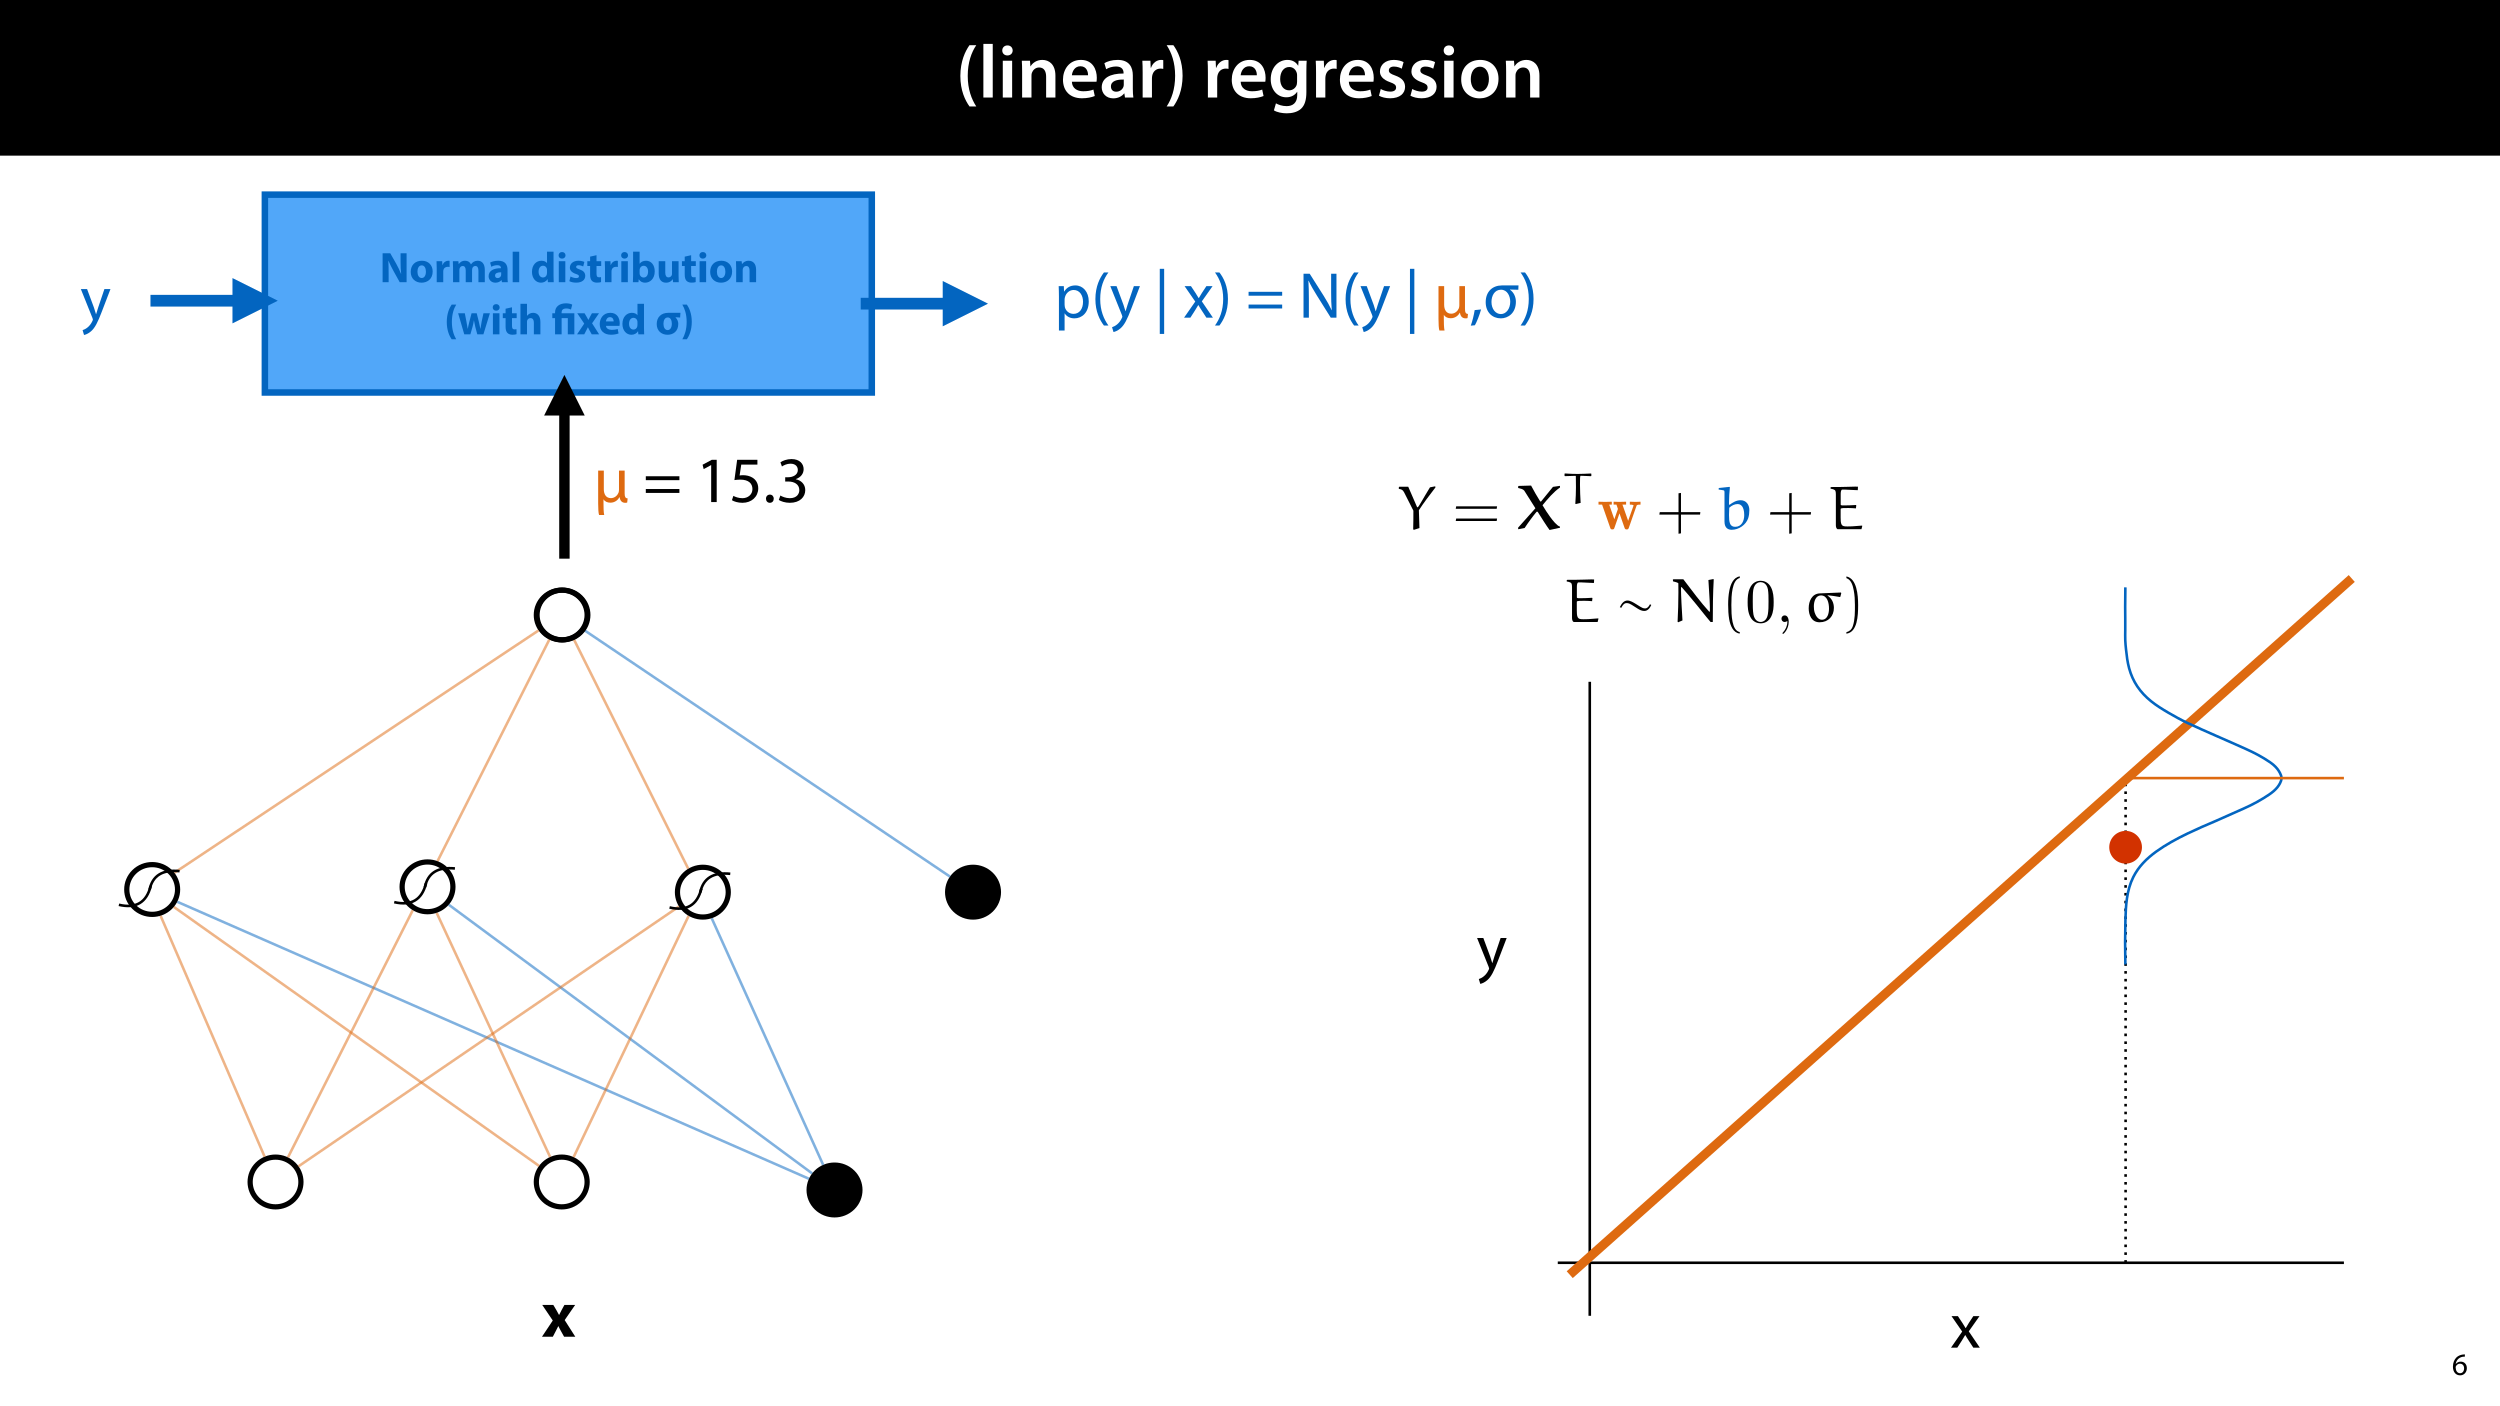 <?xml version="1.0" encoding="UTF-8"?>
<svg xmlns="http://www.w3.org/2000/svg" xmlns:xlink="http://www.w3.org/1999/xlink" width="1920pt" height="1080pt" viewBox="0 0 1920 1080">
<defs>
<g>
<g id="glyph-0-0">
<path d="M 10.609 -40.188 C 7.312 -35.5 3.656 -27.891 3.594 -16.594 C 3.594 -5.344 7.312 2.203 10.609 6.844 L 15.828 6.844 C 12.188 1.281 9.281 -6.328 9.281 -16.594 C 9.281 -27.031 12.125 -34.688 15.828 -40.188 Z M 10.609 -40.188 "/>
</g>
<g id="glyph-0-1">
<path d="M 3.828 0 L 11.016 0 L 11.016 -41.188 L 3.828 -41.188 Z M 3.828 0 "/>
</g>
<g id="glyph-0-2">
<path d="M 11.016 0 L 11.016 -28.25 L 3.828 -28.25 L 3.828 0 Z M 7.422 -40.016 C 5.047 -40.016 3.422 -38.344 3.422 -36.141 C 3.422 -33.984 4.984 -32.312 7.359 -32.312 C 9.859 -32.312 11.422 -33.984 11.422 -36.141 C 11.375 -38.344 9.859 -40.016 7.422 -40.016 Z M 7.422 -40.016 "/>
</g>
<g id="glyph-0-3">
<path d="M 3.828 0 L 11.016 0 L 11.016 -16.594 C 11.016 -17.406 11.078 -18.266 11.312 -18.906 C 12.062 -21.047 14.031 -23.078 16.875 -23.078 C 20.766 -23.078 22.266 -20.016 22.266 -15.953 L 22.266 0 L 29.406 0 L 29.406 -16.766 C 29.406 -25.688 24.297 -28.891 19.375 -28.891 C 14.672 -28.891 11.594 -26.219 10.375 -24.016 L 10.203 -24.016 L 9.859 -28.25 L 3.594 -28.25 C 3.766 -25.812 3.828 -23.078 3.828 -19.844 Z M 3.828 0 "/>
</g>
<g id="glyph-0-4">
<path d="M 27.781 -12.125 C 27.891 -12.766 28.016 -13.797 28.016 -15.141 C 28.016 -21.344 25 -28.891 15.828 -28.891 C 6.781 -28.891 2.031 -21.516 2.031 -13.688 C 2.031 -5.047 7.422 0.578 16.594 0.578 C 20.641 0.578 24.016 -0.172 26.453 -1.156 L 25.406 -6.094 C 23.266 -5.281 20.875 -4.812 17.578 -4.812 C 13.047 -4.812 9.047 -7.016 8.875 -12.125 Z M 8.875 -17.109 C 9.156 -20.016 11.016 -24.016 15.422 -24.016 C 20.188 -24.016 21.344 -19.719 21.281 -17.109 Z M 8.875 -17.109 "/>
</g>
<g id="glyph-0-5">
<path d="M 26.156 0 C 25.875 -1.734 25.75 -4.234 25.75 -6.781 L 25.75 -17 C 25.75 -23.141 23.141 -28.891 14.094 -28.891 C 9.625 -28.891 5.969 -27.672 3.891 -26.391 L 5.281 -21.75 C 7.188 -22.969 10.094 -23.844 12.875 -23.844 C 17.859 -23.844 18.625 -20.766 18.625 -18.906 L 18.625 -18.438 C 8.172 -18.5 1.859 -14.906 1.859 -7.766 C 1.859 -3.484 5.047 0.641 10.734 0.641 C 14.391 0.641 17.344 -0.922 19.078 -3.125 L 19.25 -3.125 L 19.719 0 Z M 18.797 -9.922 C 18.797 -9.453 18.734 -8.875 18.562 -8.359 C 17.922 -6.328 15.828 -4.469 12.984 -4.469 C 10.734 -4.469 8.938 -5.734 8.938 -8.531 C 8.938 -12.812 13.75 -13.922 18.797 -13.797 Z M 18.797 -9.922 "/>
</g>
<g id="glyph-0-6">
<path d="M 3.828 0 L 10.969 0 L 10.969 -14.609 C 10.969 -15.422 11.078 -16.188 11.188 -16.812 C 11.828 -20.016 14.156 -22.219 17.578 -22.219 C 18.438 -22.219 19.078 -22.094 19.656 -21.984 L 19.656 -28.703 C 19.078 -28.828 18.672 -28.891 17.984 -28.891 C 14.969 -28.891 11.656 -26.859 10.266 -22.859 L 10.031 -22.859 L 9.797 -28.25 L 3.594 -28.25 C 3.766 -25.688 3.828 -22.969 3.828 -19.141 Z M 3.828 0 "/>
</g>
<g id="glyph-0-7">
<path d="M 6.781 6.844 C 10.156 2.141 13.797 -5.344 13.859 -16.641 C 13.859 -28.016 10.156 -35.547 6.781 -40.188 L 1.625 -40.188 C 5.281 -34.625 8.125 -27.031 8.125 -16.703 C 8.125 -6.375 5.281 1.328 1.625 6.844 Z M 6.781 6.844 "/>
</g>
<g id="glyph-0-8">
</g>
<g id="glyph-0-9">
<path d="M 23.438 -28.25 L 23.141 -24.469 L 23.031 -24.469 C 21.688 -26.797 19.141 -28.891 14.844 -28.891 C 8.062 -28.891 2.031 -23.266 2.031 -13.984 C 2.031 -5.969 7.016 -0.172 14.031 -0.172 C 17.75 -0.172 20.641 -1.859 22.266 -4.344 L 22.391 -4.344 L 22.391 -1.906 C 22.391 4.172 18.906 6.609 14.266 6.609 C 10.844 6.609 7.828 5.516 6.031 4.469 L 4.469 9.859 C 6.906 11.375 10.734 12.125 14.328 12.125 C 18.219 12.125 22.266 11.312 25.234 8.703 C 28.188 6.031 29.406 1.797 29.406 -4.125 L 29.406 -20.125 C 29.406 -24.016 29.516 -26.328 29.641 -28.25 Z M 22.266 -12.359 C 22.266 -11.547 22.156 -10.562 21.984 -9.797 C 21.172 -7.25 18.844 -5.516 16.188 -5.516 C 11.719 -5.516 9.281 -9.391 9.281 -14.203 C 9.281 -19.953 12.234 -23.438 16.234 -23.438 C 19.25 -23.438 21.281 -21.453 22.047 -18.844 C 22.219 -18.266 22.266 -17.578 22.266 -16.938 Z M 22.266 -12.359 "/>
</g>
<g id="glyph-0-10">
<path d="M 2.094 -1.391 C 4.172 -0.234 7.25 0.578 10.672 0.578 C 18.156 0.578 22.156 -3.125 22.156 -8.234 C 22.094 -12.406 19.719 -15.016 14.609 -16.875 C 11.016 -18.156 9.688 -19.031 9.688 -20.828 C 9.688 -22.562 11.078 -23.781 13.625 -23.781 C 16.125 -23.781 18.391 -22.859 19.609 -22.156 L 21 -27.203 C 19.375 -28.078 16.641 -28.891 13.516 -28.891 C 6.953 -28.891 2.844 -25 2.844 -20.016 C 2.781 -16.703 5.109 -13.688 10.609 -11.781 C 14.094 -10.562 15.25 -9.562 15.25 -7.656 C 15.25 -5.797 13.859 -4.531 10.734 -4.531 C 8.172 -4.531 5.109 -5.562 3.484 -6.547 Z M 2.094 -1.391 "/>
</g>
<g id="glyph-0-11">
<path d="M 16.641 -28.891 C 8.125 -28.891 2.031 -23.203 2.031 -13.922 C 2.031 -4.875 8.172 0.641 16.188 0.641 C 23.375 0.641 30.688 -4 30.688 -14.391 C 30.688 -22.969 25.062 -28.891 16.641 -28.891 Z M 16.469 -23.656 C 21.344 -23.656 23.312 -18.625 23.312 -14.203 C 23.312 -8.531 20.469 -4.531 16.406 -4.531 C 12.062 -4.531 9.391 -8.641 9.391 -14.094 C 9.391 -18.797 11.422 -23.656 16.469 -23.656 Z M 16.469 -23.656 "/>
</g>
<g id="glyph-1-0">
<path d="M 9.984 -15.844 C 9.594 -15.844 9.078 -15.812 8.453 -15.719 C 6.484 -15.484 4.75 -14.688 3.453 -13.422 C 1.922 -11.875 0.812 -9.453 0.812 -6.391 C 0.812 -2.328 3 0.266 6.344 0.266 C 9.578 0.266 11.516 -2.375 11.516 -5.234 C 11.516 -8.281 9.578 -10.266 6.812 -10.266 C 5.094 -10.266 3.797 -9.453 3.047 -8.469 L 2.969 -8.469 C 3.344 -11.047 5.094 -13.469 8.406 -14.016 C 9 -14.109 9.547 -14.141 9.984 -14.109 Z M 6.344 -1.375 C 4.125 -1.375 2.953 -3.266 2.906 -5.828 C 2.906 -6.219 3 -6.531 3.141 -6.766 C 3.719 -7.891 4.891 -8.688 6.172 -8.688 C 8.109 -8.688 9.391 -7.344 9.391 -5.109 C 9.391 -2.875 8.156 -1.375 6.344 -1.375 Z M 6.344 -1.375 "/>
</g>
<g id="glyph-2-0">
<path d="M 6.797 0 L 6.797 -6.703 C 6.797 -10.328 6.734 -13.469 6.594 -16.406 L 6.703 -16.438 C 7.781 -13.828 9.234 -10.953 10.562 -8.578 L 15.312 0 L 20.594 0 L 20.594 -22.234 L 15.969 -22.234 L 15.969 -15.734 C 15.969 -12.406 16.078 -9.406 16.406 -6.469 L 16.297 -6.469 C 15.312 -8.969 13.984 -11.75 12.672 -14.094 L 8.047 -22.234 L 2.172 -22.234 L 2.172 0 Z M 6.797 0 "/>
</g>
<g id="glyph-2-1">
<path d="M 9.703 -16.5 C 4.516 -16.5 1.094 -13.172 1.094 -7.953 C 1.094 -2.734 4.719 0.359 9.438 0.359 C 13.766 0.359 17.953 -2.344 17.953 -8.25 C 17.953 -13.094 14.656 -16.5 9.703 -16.5 Z M 9.562 -12.938 C 11.844 -12.938 12.766 -10.5 12.766 -8.078 C 12.766 -5.188 11.516 -3.234 9.562 -3.234 C 7.422 -3.234 6.266 -5.312 6.266 -8.078 C 6.266 -10.469 7.156 -12.938 9.562 -12.938 Z M 9.562 -12.938 "/>
</g>
<g id="glyph-2-2">
<path d="M 2.016 0 L 7.031 0 L 7.031 -8.188 C 7.031 -8.578 7.062 -8.969 7.125 -9.312 C 7.453 -10.859 8.719 -11.844 10.562 -11.844 C 11.125 -11.844 11.547 -11.781 11.906 -11.719 L 11.906 -16.438 C 11.547 -16.5 11.312 -16.5 10.859 -16.5 C 9.312 -16.5 7.328 -15.516 6.5 -13.172 L 6.375 -13.172 L 6.203 -16.141 L 1.875 -16.141 C 1.953 -14.75 2.016 -13.203 2.016 -10.828 Z M 2.016 0 "/>
</g>
<g id="glyph-2-3">
<path d="M 2.016 0 L 6.891 0 L 6.891 -9.406 C 6.891 -9.797 6.938 -10.266 7.094 -10.656 C 7.391 -11.484 8.156 -12.469 9.438 -12.469 C 11.016 -12.469 11.75 -11.094 11.75 -9.047 L 11.75 0 L 16.625 0 L 16.625 -9.438 C 16.625 -9.828 16.703 -10.359 16.828 -10.719 C 17.156 -11.688 17.984 -12.469 19.141 -12.469 C 20.75 -12.469 21.516 -11.125 21.516 -8.781 L 21.516 0 L 26.406 0 L 26.406 -9.5 C 26.406 -14.328 24.062 -16.5 20.953 -16.5 C 19.766 -16.5 18.781 -16.234 17.891 -15.703 C 17.125 -15.25 16.406 -14.594 15.812 -13.766 L 15.734 -13.766 C 15.047 -15.438 13.391 -16.5 11.312 -16.5 C 8.547 -16.5 7.125 -14.984 6.438 -13.953 L 6.344 -13.953 L 6.109 -16.141 L 1.875 -16.141 C 1.953 -14.719 2.016 -13 2.016 -10.984 Z M 2.016 0 "/>
</g>
<g id="glyph-2-4">
<path d="M 15.703 0 C 15.547 -0.891 15.484 -2.375 15.484 -3.922 L 15.484 -9.531 C 15.484 -13.328 13.766 -16.5 8.375 -16.5 C 5.438 -16.5 3.234 -15.703 2.109 -15.078 L 3.031 -11.844 C 4.094 -12.5 5.844 -13.062 7.484 -13.062 C 9.969 -13.062 10.422 -11.844 10.422 -10.984 L 10.422 -10.766 C 4.719 -10.797 0.953 -8.781 0.953 -4.594 C 0.953 -2.016 2.906 0.359 6.172 0.359 C 8.078 0.359 9.734 -0.328 10.797 -1.609 L 10.891 -1.609 L 11.188 0 Z M 10.594 -5.875 C 10.594 -5.578 10.562 -5.281 10.5 -5.016 C 10.156 -4 9.141 -3.172 7.891 -3.172 C 6.766 -3.172 5.906 -3.797 5.906 -5.078 C 5.906 -7.031 7.953 -7.656 10.594 -7.625 Z M 10.594 -5.875 "/>
</g>
<g id="glyph-2-5">
<path d="M 2.016 0 L 7.031 0 L 7.031 -23.438 L 2.016 -23.438 Z M 2.016 0 "/>
</g>
<g id="glyph-2-6">
</g>
<g id="glyph-2-7">
<path d="M 12.641 -23.438 L 12.641 -14.688 L 12.578 -14.688 C 11.844 -15.812 10.297 -16.5 8.312 -16.5 C 4.453 -16.5 1.062 -13.359 1.094 -7.922 C 1.094 -2.906 4.156 0.359 7.984 0.359 C 10.062 0.359 12.016 -0.562 13.031 -2.375 L 13.094 -2.375 L 13.328 0 L 17.781 0 C 17.719 -1.094 17.656 -3 17.656 -4.812 L 17.656 -23.438 Z M 12.641 -7.188 C 12.641 -6.766 12.609 -6.406 12.5 -6.031 C 12.203 -4.625 11.062 -3.625 9.609 -3.625 C 7.531 -3.625 6.172 -5.344 6.172 -8.078 C 6.172 -10.625 7.359 -12.672 9.641 -12.672 C 11.188 -12.672 12.281 -11.547 12.578 -10.203 C 12.609 -9.938 12.641 -9.562 12.641 -9.312 Z M 12.641 -7.188 "/>
</g>
<g id="glyph-2-8">
<path d="M 7.031 0 L 7.031 -16.141 L 2.016 -16.141 L 2.016 0 Z M 4.516 -23.172 C 2.906 -23.172 1.844 -22.078 1.875 -20.625 C 1.844 -19.234 2.906 -18.109 4.484 -18.109 C 6.141 -18.109 7.188 -19.234 7.188 -20.625 C 7.156 -22.078 6.141 -23.172 4.516 -23.172 Z M 4.516 -23.172 "/>
</g>
<g id="glyph-2-9">
<path d="M 1.094 -0.797 C 2.312 -0.125 4.188 0.328 6.297 0.328 C 10.922 0.328 13.297 -1.875 13.297 -4.891 C 13.266 -7.266 11.984 -8.812 8.906 -9.859 C 6.938 -10.562 6.297 -10.953 6.297 -11.719 C 6.297 -12.547 7 -13.031 8.219 -13.031 C 9.609 -13.031 10.984 -12.5 11.719 -12.109 L 12.609 -15.578 C 11.609 -16.078 9.938 -16.5 8.047 -16.5 C 4.062 -16.5 1.484 -14.219 1.484 -11.219 C 1.453 -9.312 2.734 -7.484 6.078 -6.375 C 7.953 -5.734 8.453 -5.344 8.453 -4.516 C 8.453 -3.703 7.828 -3.172 6.297 -3.172 C 4.812 -3.172 2.906 -3.828 1.984 -4.391 Z M 1.094 -0.797 "/>
</g>
<g id="glyph-2-10">
<path d="M 2.703 -19.641 L 2.703 -16.141 L 0.562 -16.141 L 0.562 -12.438 L 2.703 -12.438 L 2.703 -5.844 C 2.703 -3.562 3.172 -2.016 4.094 -1.062 C 4.891 -0.234 6.234 0.328 7.859 0.328 C 9.266 0.328 10.469 0.172 11.125 -0.094 L 11.094 -3.891 C 10.719 -3.828 10.234 -3.766 9.609 -3.766 C 8.078 -3.766 7.625 -4.656 7.625 -6.594 L 7.625 -12.438 L 11.219 -12.438 L 11.219 -16.141 L 7.625 -16.141 L 7.625 -20.75 Z M 2.703 -19.641 "/>
</g>
<g id="glyph-2-11">
<path d="M 6.141 0 L 6.344 -2.25 L 6.406 -2.25 C 7.562 -0.328 9.375 0.359 11.25 0.359 C 14.953 0.359 18.641 -2.547 18.641 -8.344 C 18.672 -13.297 15.844 -16.5 11.984 -16.5 C 9.734 -16.5 8.047 -15.609 7.094 -14.219 L 7.031 -14.219 L 7.031 -23.438 L 2.016 -23.438 L 2.016 -4.812 C 2.016 -3 1.953 -1.062 1.875 0 Z M 7.031 -9.234 C 7.031 -9.562 7.062 -9.859 7.125 -10.156 C 7.453 -11.609 8.719 -12.641 10.062 -12.641 C 12.406 -12.641 13.531 -10.656 13.531 -8.156 C 13.531 -5.25 12.203 -3.594 10.062 -3.594 C 8.609 -3.594 7.453 -4.625 7.125 -5.969 C 7.062 -6.234 7.031 -6.531 7.031 -6.859 Z M 7.031 -9.234 "/>
</g>
<g id="glyph-2-12">
<path d="M 17.219 -16.141 L 12.172 -16.141 L 12.172 -6.531 C 12.172 -6.141 12.141 -5.734 12.016 -5.438 C 11.688 -4.656 10.891 -3.703 9.5 -3.703 C 7.75 -3.703 7 -5.109 7 -7.453 L 7 -16.141 L 1.953 -16.141 L 1.953 -6.672 C 1.953 -1.688 4.359 0.359 7.625 0.359 C 10.531 0.359 12.047 -1.281 12.672 -2.281 L 12.766 -2.281 L 13 0 L 17.359 0 C 17.297 -1.359 17.219 -3.062 17.219 -5.188 Z M 17.219 -16.141 "/>
</g>
<g id="glyph-2-13">
<path d="M 2.016 0 L 7.031 0 L 7.031 -9.312 C 7.031 -9.766 7.094 -10.266 7.234 -10.562 C 7.562 -11.484 8.375 -12.438 9.766 -12.438 C 11.578 -12.438 12.312 -11.016 12.312 -8.938 L 12.312 0 L 17.328 0 L 17.328 -9.562 C 17.328 -14.328 14.844 -16.5 11.547 -16.5 C 8.875 -16.5 7.234 -14.953 6.562 -13.922 L 6.469 -13.922 L 6.234 -16.141 L 1.875 -16.141 C 1.953 -14.719 2.016 -13 2.016 -10.984 Z M 2.016 0 "/>
</g>
<g id="glyph-2-14">
<path d="M 5.734 -22.797 C 3.953 -20.234 2.016 -15.875 1.984 -9.469 C 1.984 -3.109 3.953 1.281 5.734 3.828 L 9.234 3.828 C 7.391 0.766 5.906 -3.625 5.906 -9.438 C 5.906 -15.344 7.359 -19.766 9.234 -22.797 Z M 5.734 -22.797 "/>
</g>
<g id="glyph-2-15">
<path d="M 0.359 -16.141 L 5.047 0 L 9.766 0 L 11.391 -5.672 C 11.812 -7.188 12.141 -8.672 12.438 -10.688 L 12.5 -10.688 C 12.844 -8.719 13.141 -7.266 13.531 -5.672 L 15.047 0 L 19.766 0 L 24.719 -16.141 L 19.797 -16.141 L 18.406 -9.734 C 18.047 -7.891 17.719 -6.078 17.484 -4.219 L 17.422 -4.219 C 17.094 -6.078 16.672 -7.891 16.234 -9.703 L 14.625 -16.141 L 10.656 -16.141 L 8.938 -9.5 C 8.547 -7.922 8.078 -6.078 7.75 -4.219 L 7.688 -4.219 C 7.422 -6.078 7.094 -7.859 6.766 -9.531 L 5.484 -16.141 Z M 0.359 -16.141 "/>
</g>
<g id="glyph-2-16">
<path d="M 2.016 0 L 7.031 0 L 7.031 -9.562 C 7.031 -9.938 7.062 -10.359 7.188 -10.688 C 7.562 -11.578 8.375 -12.438 9.703 -12.438 C 11.578 -12.438 12.312 -10.984 12.312 -8.875 L 12.312 0 L 17.328 0 L 17.328 -9.438 C 17.328 -14.281 14.891 -16.5 11.688 -16.5 C 10.766 -16.5 9.797 -16.266 9.078 -15.875 C 8.281 -15.438 7.625 -14.922 7.094 -14.219 L 7.031 -14.219 L 7.031 -23.438 L 2.016 -23.438 Z M 2.016 0 "/>
</g>
<g id="glyph-2-17">
<path d="M 0.234 -16.141 L 5.578 -8.219 L 0.094 0 L 5.609 0 L 7.125 -2.906 C 7.531 -3.703 7.953 -4.484 8.344 -5.344 L 8.453 -5.344 C 8.844 -4.516 9.234 -3.703 9.703 -2.906 L 11.312 0 L 17 0 L 11.609 -8.453 L 16.922 -16.141 L 11.484 -16.141 L 10.062 -13.531 C 9.641 -12.734 9.234 -11.906 8.812 -11.062 L 8.75 -11.062 C 8.312 -11.812 7.891 -12.641 7.422 -13.469 L 5.844 -16.141 Z M 0.234 -16.141 "/>
</g>
<g id="glyph-2-18">
<path d="M 16.266 -6.469 C 16.328 -6.828 16.438 -7.594 16.438 -8.453 C 16.438 -12.438 14.453 -16.5 9.234 -16.5 C 3.625 -16.5 1.094 -11.984 1.094 -7.891 C 1.094 -2.844 4.219 0.328 9.703 0.328 C 11.875 0.328 13.891 0 15.547 -0.656 L 14.891 -4.062 C 13.531 -3.625 12.141 -3.406 10.422 -3.406 C 8.078 -3.406 6.031 -4.391 5.875 -6.469 Z M 5.844 -9.906 C 5.969 -11.25 6.828 -13.172 8.938 -13.172 C 11.25 -13.172 11.781 -11.125 11.781 -9.906 Z M 5.844 -9.906 "/>
</g>
<g id="glyph-2-19">
<path d="M 4.656 3.828 C 6.406 1.25 8.375 -3.062 8.422 -9.5 C 8.422 -15.938 6.406 -20.266 4.656 -22.797 L 1.156 -22.797 C 3 -19.734 4.484 -15.344 4.484 -9.5 C 4.484 -3.656 2.969 0.797 1.156 3.828 Z M 4.656 3.828 "/>
</g>
<g id="glyph-3-0">
<path d="M 7.625 0 L 7.625 -12.438 L 12.375 -12.438 L 12.375 0 L 17.391 0 L 17.391 -16.141 L 7.594 -16.141 L 7.594 -16.703 C 7.594 -18.484 8.516 -19.828 11.156 -19.828 C 12.734 -19.828 14.031 -19.438 14.812 -19.016 L 15.781 -22.797 C 14.781 -23.391 12.734 -23.797 11.016 -23.797 C 6.031 -23.797 2.578 -21.281 2.578 -16.828 L 2.578 -16.141 L 0.469 -16.141 L 0.469 -12.438 L 2.578 -12.438 L 2.578 0 Z M 7.625 0 "/>
</g>
<g id="glyph-3-1">
<path d="M 19.312 -16.5 L 10.031 -16.5 C 4.484 -16.5 1.094 -13.094 1.094 -7.891 C 1.094 -2.672 4.719 0.359 9.438 0.359 C 13.688 0.359 17.656 -2.219 17.656 -7.984 C 17.656 -9.641 16.969 -11.656 15.547 -12.938 L 15.578 -13.094 C 17.188 -12.938 18.281 -12.875 19.078 -12.875 Z M 9.5 -3.234 C 7.422 -3.234 6.266 -5.312 6.266 -8.078 C 6.266 -10.469 7.156 -12.938 9.609 -12.938 C 11.812 -12.938 12.703 -10.5 12.703 -8.125 C 12.703 -5.219 11.453 -3.234 9.5 -3.234 Z M 9.5 -3.234 "/>
</g>
<g id="glyph-4-0">
<path d="M 0.453 -24.203 L 9.406 -1.906 C 9.594 -1.344 9.703 -1 9.703 -0.75 C 9.703 -0.5 9.547 -0.156 9.344 0.297 C 8.344 2.547 6.844 4.25 5.656 5.203 C 4.344 6.297 2.906 7 1.797 7.344 L 2.906 11.047 C 4 10.844 6.156 10.094 8.297 8.203 C 11.297 5.594 13.453 1.344 16.594 -6.953 L 23.203 -24.203 L 18.547 -24.203 L 13.75 -10 C 13.156 -8.25 12.656 -6.406 12.203 -4.953 L 12.094 -4.953 C 11.703 -6.406 11.094 -8.297 10.547 -9.906 L 5.25 -24.203 Z M 0.453 -24.203 "/>
</g>
<g id="glyph-4-1">
<path d="M 3.656 9.906 L 8 9.906 L 8 -3.25 L 8.094 -3.25 C 9.547 -0.844 12.344 0.547 15.547 0.547 C 21.25 0.547 26.547 -3.75 26.547 -12.453 C 26.547 -19.797 22.156 -24.75 16.297 -24.75 C 12.344 -24.75 9.5 -23 7.703 -20.047 L 7.594 -20.047 L 7.406 -24.203 L 3.453 -24.203 C 3.547 -21.906 3.656 -19.406 3.656 -16.297 Z M 8 -14 C 8 -14.594 8.156 -15.25 8.297 -15.797 C 9.156 -19.094 11.953 -21.25 14.953 -21.25 C 19.594 -21.25 22.156 -17.094 22.156 -12.25 C 22.156 -6.703 19.453 -2.906 14.797 -2.906 C 11.656 -2.906 9 -5 8.203 -8.047 C 8.094 -8.594 8 -9.203 8 -9.844 Z M 8 -14 "/>
</g>
<g id="glyph-4-2">
<path d="M 9.75 -34.703 C 6.594 -30.5 3.25 -24.094 3.203 -14.25 C 3.203 -4.5 6.594 1.906 9.75 6.047 L 13.203 6.047 C 9.656 1.047 6.906 -5.344 6.906 -14.25 C 6.906 -23.297 9.547 -29.797 13.203 -34.703 Z M 9.75 -34.703 "/>
</g>
<g id="glyph-4-3">
</g>
<g id="glyph-4-4">
<path d="M 4.297 -37.5 L 4.297 12.5 L 7.656 12.5 L 7.656 -37.5 Z M 4.297 -37.5 "/>
</g>
<g id="glyph-4-5">
<path d="M 0.797 -24.203 L 9 -12.344 L 0.406 0 L 5.25 0 L 8.75 -5.453 C 9.656 -6.906 10.5 -8.203 11.297 -9.656 L 11.406 -9.656 C 12.25 -8.203 13.047 -6.844 14 -5.453 L 17.547 0 L 22.547 0 L 14.047 -12.5 L 22.297 -24.203 L 17.547 -24.203 L 14.156 -19.047 C 13.344 -17.75 12.547 -16.5 11.75 -15.047 L 11.594 -15.047 C 10.797 -16.406 10.047 -17.656 9.156 -19 L 5.703 -24.203 Z M 0.797 -24.203 "/>
</g>
<g id="glyph-4-6">
<path d="M 4.406 6.047 C 7.594 1.797 10.953 -4.547 10.953 -14.344 C 10.953 -24.203 7.594 -30.594 4.406 -34.703 L 1 -34.703 C 4.594 -29.75 7.297 -23.344 7.297 -14.406 C 7.297 -5.406 4.547 1.094 1 6.047 Z M 4.406 6.047 "/>
</g>
<g id="glyph-4-7">
<path d="M 27.797 -16.844 L 27.797 -19.844 L 2 -19.844 L 2 -16.844 Z M 27.797 -7.047 L 27.797 -10.047 L 2 -10.047 L 2 -7.047 Z M 27.797 -7.047 "/>
</g>
<g id="glyph-4-8">
<path d="M 7.906 0 L 7.906 -14.406 C 7.906 -20 7.797 -24.047 7.547 -28.297 L 7.703 -28.344 C 9.406 -24.703 11.656 -20.844 14 -17.094 L 24.703 0 L 29.094 0 L 29.094 -33.703 L 25 -33.703 L 25 -19.594 C 25 -14.344 25.094 -10.25 25.5 -5.75 L 25.406 -5.703 C 23.797 -9.156 21.844 -12.703 19.344 -16.656 L 8.547 -33.703 L 3.797 -33.703 L 3.797 0 Z M 7.906 0 "/>
</g>
<g id="glyph-4-9">
<path d="M 3.953 5.844 C 5.344 3.5 7.547 -2.047 8.703 -6.297 L 3.797 -5.797 C 3.25 -2.156 1.906 3.203 0.797 6.156 Z M 3.953 5.844 "/>
</g>
<g id="glyph-4-10">
<path d="M 11.797 0 L 16.047 0 L 16.047 -32.5 L 12.297 -32.5 L 5.203 -28.703 L 6.047 -25.344 L 11.703 -28.406 L 11.797 -28.406 Z M 11.797 0 "/>
</g>
<g id="glyph-4-11">
<path d="M 21.656 -32.5 L 6.094 -32.5 L 4 -16.906 C 5.203 -17.047 6.656 -17.25 8.5 -17.25 C 15 -17.25 17.797 -14.25 17.844 -10.047 C 17.844 -5.703 14.297 -3 10.156 -3 C 7.203 -3 4.547 -4 3.203 -4.797 L 2.094 -1.453 C 3.656 -0.453 6.656 0.547 10.203 0.547 C 17.25 0.547 22.297 -4.203 22.297 -10.547 C 22.297 -14.656 20.203 -17.453 17.656 -18.906 C 15.656 -20.094 13.156 -20.656 10.656 -20.656 C 9.453 -20.656 8.75 -20.547 8 -20.453 L 9.25 -28.797 L 21.656 -28.797 Z M 21.656 -32.5 "/>
</g>
<g id="glyph-4-12">
<path d="M 5.547 0.547 C 7.406 0.547 8.547 -0.797 8.547 -2.594 C 8.547 -4.453 7.344 -5.75 5.594 -5.75 C 3.844 -5.75 2.594 -4.453 2.594 -2.594 C 2.594 -0.797 3.797 0.547 5.547 0.547 Z M 5.547 0.547 "/>
</g>
<g id="glyph-4-13">
<path d="M 2.094 -1.656 C 3.703 -0.594 6.906 0.547 10.547 0.547 C 18.344 0.547 22.406 -4 22.406 -9.203 C 22.406 -13.75 19.156 -16.75 15.156 -17.547 L 15.156 -17.656 C 19.156 -19.094 21.156 -21.953 21.156 -25.297 C 21.156 -29.25 18.25 -33.047 11.844 -33.047 C 8.344 -33.047 5.047 -31.797 3.344 -30.547 L 4.5 -27.344 C 5.906 -28.344 8.406 -29.5 11 -29.5 C 15.047 -29.5 16.703 -27.203 16.703 -24.594 C 16.703 -20.75 12.656 -19.094 9.453 -19.094 L 7 -19.094 L 7 -15.797 L 9.453 -15.797 C 13.703 -15.797 17.797 -13.844 17.844 -9.297 C 17.906 -6.594 16.156 -3 10.5 -3 C 7.453 -3 4.547 -4.25 3.297 -5.047 Z M 2.094 -1.656 "/>
</g>
<g id="glyph-5-0">
<path d="M 20.156 -3.75 C 20.547 -0.656 22.297 0.547 24.453 0.547 C 25.156 0.547 25.453 0.5 25.953 0.344 L 26.297 -2.844 C 24.547 -2.953 24 -4 24 -6.656 L 24 -24.203 L 19.656 -24.203 L 19.656 -9.344 C 19.656 -8.547 19.5 -7.75 19.25 -7.094 C 18.453 -5.156 16.344 -3.047 13.453 -3.047 C 9.594 -3.047 8 -6.156 8 -9.906 L 8 -24.203 L 3.656 -24.203 L 3.656 1 C 3.656 4.844 3.844 8.406 4.344 9.906 L 8.297 9.906 C 7.797 7.906 7.75 3.453 7.75 0.797 L 7.75 -2.203 C 8.797 -0.344 10.844 0.453 13.047 0.453 C 16.656 0.453 19 -1.844 20 -3.75 Z M 20.156 -3.75 "/>
</g>
<g id="glyph-5-1">
<path d="M 27.094 -24.75 L 14.344 -24.75 C 7.047 -24.703 1.906 -19.953 1.906 -11.844 C 1.906 -4.203 6.953 0.547 13.5 0.547 C 19 0.547 25.094 -3.344 25.094 -12.25 C 25.094 -15.906 23.453 -19.453 20.594 -21.406 L 20.594 -21.594 C 24.156 -21.453 25.75 -21.406 26.953 -21.406 Z M 13.594 -2.75 C 9.406 -2.75 6.344 -6.75 6.344 -12.047 C 6.344 -16.656 8.594 -21.453 13.656 -21.453 C 18.656 -21.453 20.75 -16.344 20.75 -12.25 C 20.75 -6.75 17.594 -2.75 13.594 -2.75 Z M 13.594 -2.75 "/>
</g>
<g id="glyph-6-0">
<path d="M 0.344 -24.453 L 8.453 -12.453 L 0.156 0 L 8.5 0 L 10.797 -4.406 C 11.406 -5.594 12.047 -6.797 12.656 -8.094 L 12.797 -8.094 C 13.406 -6.844 14 -5.594 14.703 -4.406 L 17.156 0 L 25.75 0 L 17.594 -12.797 L 25.656 -24.453 L 17.406 -24.453 L 15.25 -20.5 C 14.594 -19.297 14 -18.047 13.344 -16.75 L 13.25 -16.75 C 12.594 -17.906 11.953 -19.156 11.25 -20.406 L 8.844 -24.453 Z M 0.344 -24.453 "/>
</g>
<g id="glyph-7-0">
<path d="M 12.266 -14.203 C 12.266 -9.453 12.266 -4.656 12.109 0.094 L 12.641 0.516 L 16.922 -0.859 L 16.484 -14.547 C 20.438 -20.625 23.953 -25.188 29.219 -32.078 L 29.031 -32.922 L 25 -32.125 C 23.281 -29.406 19.297 -22.516 18.906 -21.859 C 17.484 -19.297 15.828 -16.766 15.578 -16.766 C 15.297 -16.766 15.062 -17.062 15.016 -17.156 L 8.312 -32.594 L 1.422 -32.594 L 1.094 -32.266 L 1.094 -30.938 C 3 -30.641 4.094 -30.359 5.172 -28.219 Z M 12.266 -14.203 "/>
</g>
<g id="glyph-7-1">
<path d="M 1.281 -31.406 L 1.281 -30.406 C 5.375 -29.797 5.75 -30.125 5.75 -28.469 L 5.75 -5.844 C 5.75 -0.562 8.891 0.469 11.312 0.469 C 16.719 0.469 22.281 -3.328 23.953 -8.406 C 24.609 -10.453 24.844 -12.547 24.844 -14.641 C 24.844 -18.625 22.562 -22.234 18.156 -22.234 C 14.922 -22.234 12.156 -20.625 9.641 -18.719 L 9.219 -18.953 C 9.219 -19.484 9.219 -20 9.219 -20.531 C 9.219 -24.422 9.5 -28.266 9.891 -32.172 L 9.594 -32.5 L 1.562 -31.641 Z M 9.406 -16.484 C 11.266 -18.109 13.406 -19.297 15.922 -19.297 C 17.719 -19.297 18.859 -18.203 19.484 -17.25 C 20.141 -16.25 20.906 -14.25 20.906 -10.781 C 20.906 -6.422 18.953 -1.812 13.922 -1.812 C 9.734 -1.812 9.219 -5.516 9.219 -10.875 C 9.219 -12.734 9.312 -14.875 9.406 -16.484 Z M 9.406 -16.484 "/>
</g>
<g id="glyph-7-2">
<path d="M 21.672 -15.969 L 21.953 -18.25 L 21.672 -18.578 C 19.156 -18.391 15.625 -18.25 13.109 -18.25 C 11.359 -18.25 9.984 -18.109 9.984 -18.906 L 9.984 -26.797 C 9.984 -28.469 10.172 -30.219 11.125 -30.406 L 13.016 -30.406 C 13.359 -30.406 19.672 -30.125 22.953 -29.938 L 23.141 -30.266 L 23.234 -32.641 C 22.625 -32.688 21.906 -32.688 21.047 -32.688 C 17.672 -32.641 12.875 -32.406 9.547 -32.406 L 2.516 -32.359 L 2.188 -32.031 L 2.234 -31.078 C 4.469 -30.75 5.562 -30.172 5.844 -29.562 C 6.266 -28.609 6.266 -27.172 6.266 -26.516 L 6.266 -3.141 C 6.266 -1.859 6.562 -0.516 7.5 0 L 25.938 0 L 26.562 -2.516 L 26.328 -2.75 C 18.531 -2.094 17.438 -2.094 15.203 -2.094 C 12.312 -2.094 11.312 -2.375 10.641 -3.609 C 9.984 -4.797 9.938 -7.125 9.938 -8.938 L 9.938 -15.531 C 9.938 -16.391 13.297 -16.25 16.062 -16.25 C 17.906 -16.25 19.812 -16.109 21.672 -15.969 Z M 21.672 -15.969 "/>
</g>
<g id="glyph-7-3">
<path d="M 33.453 -32.969 L 29.656 -32.219 C 30.641 -17.766 30.797 -13.062 30.797 -8.219 C 30.797 -8.125 30.75 -7.844 30.5 -7.844 C 30.312 -7.844 30.125 -8.078 29.984 -8.219 C 24.422 -14.203 16.719 -24.422 10.406 -32.781 L 2.703 -32.781 L 2.328 -32.453 L 2.516 -31.172 C 7.031 -30.078 6.562 -29.891 6.562 -28.891 C 6.562 -26.844 6.609 -24.797 6.609 -22.766 C 6.609 -15.25 6.359 -7.703 5.984 -0.188 L 6.422 0.234 L 9.734 -1.188 C 9.219 -9.453 8.594 -19.859 8.594 -25.984 C 8.594 -26.234 8.594 -26.797 8.938 -26.797 C 9.125 -26.797 9.312 -26.562 9.453 -26.375 C 11.781 -23.703 15.734 -19.203 20.578 -13.203 L 28.125 -3.797 C 29.562 -2 30.219 -1.234 31.312 0 L 33.016 0 C 33.016 -10.781 33.125 -21.812 33.734 -32.594 Z M 33.453 -32.969 "/>
</g>
<g id="glyph-8-0">
<path d="M 34.016 -15.625 L 34.312 -17.531 L 2.906 -17.531 L 2.562 -15.625 Z M 34.016 -6.266 L 34.312 -8.172 L 2.906 -8.172 L 2.562 -6.266 Z M 34.016 -6.266 "/>
</g>
<g id="glyph-8-1">
<path d="M 18.812 -13.109 L 18.812 -27.844 L 16.922 -27.562 L 16.922 -13.109 L 2.516 -13.109 L 2.188 -11.219 L 16.922 -11.219 L 16.922 3.516 L 18.812 3.188 L 18.812 -11.219 L 33.453 -11.219 L 33.688 -13.109 Z M 18.812 -13.109 "/>
</g>
<g id="glyph-8-2">
<path d="M 14.297 7.75 C 8.172 6.562 7.844 -4.984 7.844 -13.016 C 7.844 -20.188 8.266 -32.266 14.297 -33.781 L 14.297 -35.062 C 9.359 -34.219 7.219 -28.797 6.312 -24.234 C 5.609 -20.672 5.375 -16.969 5.375 -13.297 C 5.375 -9.453 5.562 -5.609 6.219 -1.812 C 7.031 2.703 9.312 8.453 14.297 8.891 Z M 14.297 7.75 "/>
</g>
<g id="glyph-8-3">
<path d="M 4.094 -33.688 C 7.938 -32.312 9.031 -27.844 9.734 -24.281 C 10.453 -20.625 10.641 -16.828 10.641 -13.109 C 10.641 -7.703 10.734 -1.906 9.031 3.188 C 8.078 6.031 6.266 7.266 4.094 7.844 L 4.094 8.984 C 12.594 7.891 13.109 -4.797 13.109 -12.922 C 13.109 -20.859 12.109 -33.312 4.094 -34.969 Z M 4.094 -33.688 "/>
</g>
<g id="glyph-9-0">
<path d="M 19 -21.281 L 18.344 -21.281 C 15.922 -25.234 13.453 -29.312 11.312 -33.5 L 1.766 -33.219 L 1.375 -32.781 L 1.375 -31.641 C 3.141 -31.219 5.172 -30.797 6.078 -29.609 L 14.641 -16.062 L 1.375 -1.188 L 1.375 0.047 L 6.359 -0.906 C 8.844 -4.75 13.203 -10.641 15.578 -13.406 L 16.344 -13.406 C 19.297 -8.641 23.281 -2.375 25.516 0.625 L 33.5 -1.094 L 33.5 -1.953 C 31.172 -2.609 27.938 -6.703 25.938 -9.453 C 23.812 -12.359 21.906 -15.344 20.094 -18.391 C 23.906 -23.047 28.656 -28.703 33.5 -31.984 L 33.5 -33.266 L 28.125 -32.5 Z M 19 -21.281 "/>
</g>
<g id="glyph-10-0">
<path d="M 22.578 -22.906 L 22.312 -23.141 C 19.016 -23.016 15.297 -22.812 12.5 -22.812 C 5.859 -22.812 5.812 -23.078 2.266 -23.172 L 2 -22.938 L 2 -21.344 L 2.328 -21.109 C 6.484 -21.25 9.438 -21.344 10.344 -21.344 C 10.547 -21.344 10.672 -21.281 10.672 -21.141 C 10.734 -20.156 10.766 -15.359 10.766 -12.641 C 10.766 -8.406 10.578 -4.188 10.281 0.031 L 10.609 0.328 L 14.359 -0.562 C 14.094 -4.594 13.859 -10.547 13.859 -14.562 C 13.859 -18.625 13.859 -21.406 14.359 -21.406 C 15.156 -21.406 15.953 -21.344 22.281 -21.078 L 22.578 -21.312 Z M 22.578 -22.906 "/>
</g>
<g id="glyph-11-0">
<path d="M 30.125 -17.766 C 30.406 -18.531 30.5 -18.859 33.266 -18.859 L 33.266 -21.094 C 32.125 -21 30.75 -20.953 29.609 -20.953 C 28.219 -20.953 26.188 -21.047 25.047 -21.094 L 25.047 -18.859 C 25.891 -18.859 26.891 -18.859 27.938 -18.391 L 27.75 -17.672 L 23.766 -6.422 L 19.391 -18.859 L 22.188 -18.859 L 22.188 -21.094 C 20.766 -21.047 18.203 -20.953 16.875 -20.953 C 15.438 -20.953 14.016 -21 12.594 -21.094 L 12.594 -18.859 L 14.781 -18.859 C 15.578 -16.578 15.922 -15.625 15.922 -15.531 C 15.922 -15.484 15.781 -15.062 15.734 -14.969 L 13.156 -7.609 L 9.219 -18.859 L 11.219 -18.859 L 11.219 -21.094 C 9.891 -21.047 7.125 -20.953 6.031 -20.953 C 4.703 -20.953 2.375 -21.047 1 -21.094 L 1 -18.859 L 3.75 -18.859 L 9.984 -1.094 C 10.266 -0.281 10.453 0.188 11.594 0.188 C 12.781 0.188 12.969 -0.281 13.203 -1 L 17.109 -12.156 L 21 -1.047 C 21.375 0.094 21.906 0.188 22.672 0.188 C 23.422 0.188 23.906 0.047 24.281 -1.047 Z M 30.125 -17.766 "/>
</g>
<g id="glyph-12-0">
<path d="M 13.359 -13.828 C 11.406 -15.016 9.031 -16.484 6.938 -16.484 C 4.141 -16.484 2.422 -14.156 1.047 -11.406 L 2.094 -10.828 C 3.469 -13.359 4.469 -14.5 6.359 -14.5 C 7.75 -14.5 9.031 -13.875 10.172 -13.156 L 14.875 -10.172 C 16.344 -9.219 18.062 -8.453 19.859 -8.453 C 22.469 -8.453 24.234 -10.781 25.188 -13.062 L 24.188 -13.594 C 23.234 -11.828 22.281 -10.406 20.391 -10.406 C 19.094 -10.406 17.906 -10.969 16.875 -11.641 Z M 13.359 -13.828 "/>
</g>
<g id="glyph-13-0">
<path d="M 21.859 -15.203 C 21.859 -19 21.625 -22.812 19.953 -26.328 C 17.766 -30.891 13.875 -31.641 11.875 -31.641 C 9.031 -31.641 5.562 -30.406 3.609 -25.984 C 2.094 -22.719 1.859 -19 1.859 -15.203 C 1.859 -11.641 2.047 -7.359 3.984 -3.75 C 6.031 0.094 9.5 1.047 11.828 1.047 C 14.391 1.047 18.016 0.047 20.094 -4.469 C 21.625 -7.75 21.859 -11.453 21.859 -15.203 Z M 11.828 0 C 9.984 0 7.172 -1.188 6.312 -5.75 C 5.797 -8.594 5.797 -12.969 5.797 -15.781 C 5.797 -18.812 5.797 -21.953 6.172 -24.516 C 7.078 -30.172 10.641 -30.594 11.828 -30.594 C 13.406 -30.594 16.531 -29.75 17.438 -25.047 C 17.906 -22.375 17.906 -18.766 17.906 -15.781 C 17.906 -12.219 17.906 -8.984 17.391 -5.938 C 16.672 -1.422 13.969 0 11.828 0 Z M 11.828 0 "/>
</g>
<g id="glyph-13-1">
<path d="M 9.641 -0.047 C 9.641 -3.094 8.5 -5.031 6.609 -5.031 C 4.938 -5.031 4.094 -3.75 4.094 -2.516 C 4.094 -1.281 4.891 0 6.609 0 C 7.359 0 7.938 -0.281 8.406 -0.672 L 8.5 -0.766 C 8.547 -0.766 8.594 -0.719 8.594 -0.047 C 8.594 3 7.266 5.891 5.172 8.125 C 4.891 8.406 4.844 8.453 4.844 8.641 C 4.844 8.984 5.078 9.172 5.328 9.172 C 5.891 9.172 9.641 5.422 9.641 -0.047 Z M 9.641 -0.047 "/>
</g>
<g id="glyph-14-0">
<path d="M 12.406 -21.953 C 6.422 -21.719 3.891 -16.109 3.891 -10.5 C 3.891 -5.328 6.078 0.234 12.219 0.234 C 19.094 0.234 23.234 -4.562 23.234 -10.828 C 23.234 -14.781 21.578 -18.109 18.391 -20.234 L 18.438 -20.531 C 21.578 -20.141 24.844 -19.766 27.891 -19.156 L 28.219 -19.438 L 28.891 -22.141 L 28.656 -22.625 Z M 13.297 -20.391 C 18.25 -20.391 19.484 -14.594 19.484 -10.266 C 19.484 -6.984 18.531 -1.703 13.969 -1.703 C 11.125 -1.703 9.219 -4.844 8.5 -7.125 C 7.984 -8.75 7.844 -10.359 7.844 -12.016 C 7.844 -15.531 9.125 -20.391 13.297 -20.391 Z M 13.297 -20.391 "/>
</g>
</g>
<clipPath id="clip-0">
<path clip-rule="nonzero" d="M 134.707 690.645 L 622.672 690.645 L 622.672 907.215 L 134.707 907.215 Z M 134.707 690.645 "/>
</clipPath>
<clipPath id="clip-1">
<path clip-rule="nonzero" d="M 343.055 693.02 L 625.324 693.02 L 625.324 903.008 L 343.055 903.008 Z M 343.055 693.02 "/>
</clipPath>
<clipPath id="clip-2">
<path clip-rule="nonzero" d="M 189.105 885.668 L 234.117 885.668 L 234.117 929.875 L 189.105 929.875 Z M 189.105 885.668 "/>
</clipPath>
<clipPath id="clip-3">
<path clip-rule="nonzero" d="M 408.906 885.668 L 453.918 885.668 L 453.918 929.875 L 408.906 929.875 Z M 408.906 885.668 "/>
</clipPath>
<clipPath id="clip-4">
<path clip-rule="nonzero" d="M 618.406 891.809 L 663.418 891.809 L 663.418 936.016 L 618.406 936.016 Z M 618.406 891.809 "/>
</clipPath>
<clipPath id="clip-5">
<path clip-rule="nonzero" d="M 724.785 663.082 L 769.793 663.082 L 769.793 707.285 L 724.785 707.285 Z M 724.785 663.082 "/>
</clipPath>
<clipPath id="clip-6">
<path clip-rule="nonzero" d="M 408.906 450.215 L 453.918 450.215 L 453.918 494.422 L 408.906 494.422 Z M 408.906 450.215 "/>
</clipPath>
<clipPath id="clip-7">
<path clip-rule="nonzero" d="M 227.699 694.34 L 523.02 694.34 L 523.02 897.543 L 227.699 897.543 Z M 227.699 694.34 "/>
</clipPath>
<clipPath id="clip-8">
<path clip-rule="nonzero" d="M 438.625 701.926 L 530.777 701.926 L 530.777 890.082 L 438.625 890.082 Z M 438.625 701.926 "/>
</clipPath>
<clipPath id="clip-9">
<path clip-rule="nonzero" d="M 544.672 703.789 L 634.102 703.789 L 634.102 896.02 L 544.672 896.02 Z M 544.672 703.789 "/>
</clipPath>
<clipPath id="clip-10">
<path clip-rule="nonzero" d="M 121.391 701.867 L 205.137 701.867 L 205.137 889.727 L 121.391 889.727 Z M 121.391 701.867 "/>
</clipPath>
<clipPath id="clip-11">
<path clip-rule="nonzero" d="M 333.438 699.609 L 424.391 699.609 L 424.391 889.98 L 333.438 889.98 Z M 333.438 699.609 "/>
</clipPath>
<clipPath id="clip-12">
<path clip-rule="nonzero" d="M 219.27 697.578 L 318.91 697.578 L 318.91 890.305 L 219.27 890.305 Z M 219.27 697.578 "/>
</clipPath>
<clipPath id="clip-13">
<path clip-rule="nonzero" d="M 447.574 482.43 L 731.113 482.43 L 731.113 675.062 L 447.574 675.062 Z M 447.574 482.43 "/>
</clipPath>
<clipPath id="clip-14">
<path clip-rule="nonzero" d="M 438.965 489.82 L 530.457 489.82 L 530.457 668.621 L 438.965 668.621 Z M 438.965 489.82 "/>
</clipPath>
<clipPath id="clip-15">
<path clip-rule="nonzero" d="M 334.125 489.777 L 423.766 489.777 L 423.766 662.84 L 334.125 662.84 Z M 334.125 489.777 "/>
</clipPath>
<clipPath id="clip-16">
<path clip-rule="nonzero" d="M 132.281 482.328 L 415.168 482.328 L 415.168 672.18 L 132.281 672.18 Z M 132.281 482.328 "/>
</clipPath>
<clipPath id="clip-17">
<path clip-rule="nonzero" d="M 131.91 694.703 L 415.551 694.703 L 415.551 897.223 L 131.91 897.223 Z M 131.91 694.703 "/>
</clipPath>
<clipPath id="clip-18">
<path clip-rule="nonzero" d="M 94.371 661.035 L 139.383 661.035 L 139.383 705.238 L 94.371 705.238 Z M 94.371 661.035 "/>
</clipPath>
<clipPath id="clip-19">
<path clip-rule="nonzero" d="M 90.082 679.172 L 117.711 679.172 L 117.711 697.777 L 90.082 697.777 Z M 90.082 679.172 "/>
</clipPath>
<clipPath id="clip-20">
<path clip-rule="nonzero" d="M 112.879 666.812 L 139.023 666.812 L 139.023 684.562 L 112.879 684.562 Z M 112.879 666.812 "/>
</clipPath>
<clipPath id="clip-21">
<path clip-rule="nonzero" d="M 305.832 658.988 L 350.844 658.988 L 350.844 703.191 L 305.832 703.191 Z M 305.832 658.988 "/>
</clipPath>
<clipPath id="clip-22">
<path clip-rule="nonzero" d="M 301.543 677.125 L 329.172 677.125 L 329.172 695.73 L 301.543 695.73 Z M 301.543 677.125 "/>
</clipPath>
<clipPath id="clip-23">
<path clip-rule="nonzero" d="M 324.34 664.766 L 350.484 664.766 L 350.484 682.516 L 324.34 682.516 Z M 324.34 664.766 "/>
</clipPath>
<clipPath id="clip-24">
<path clip-rule="nonzero" d="M 517.293 663.082 L 562.305 663.082 L 562.305 707.285 L 517.293 707.285 Z M 517.293 663.082 "/>
</clipPath>
<clipPath id="clip-25">
<path clip-rule="nonzero" d="M 513.004 681.219 L 540.633 681.219 L 540.633 699.824 L 513.004 699.824 Z M 513.004 681.219 "/>
</clipPath>
<clipPath id="clip-26">
<path clip-rule="nonzero" d="M 535.801 668.859 L 561.949 668.859 L 561.949 686.609 L 535.801 686.609 Z M 535.801 668.859 "/>
</clipPath>
<clipPath id="clip-27">
<path clip-rule="nonzero" d="M 409.457 450.215 L 454.469 450.215 L 454.469 494.422 L 409.457 494.422 Z M 409.457 450.215 "/>
</clipPath>
<clipPath id="clip-28">
<path clip-rule="nonzero" d="M 1219 522.625 L 1222 522.625 L 1222 1011.559 L 1219 1011.559 Z M 1219 522.625 "/>
</clipPath>
<clipPath id="clip-29">
<path clip-rule="nonzero" d="M 1195.371 968 L 1801.125 968 L 1801.125 971 L 1195.371 971 Z M 1195.371 968 "/>
</clipPath>
<clipPath id="clip-30">
<path clip-rule="nonzero" d="M 1201 440 L 1810 440 L 1810 983 L 1201 983 Z M 1201 440 "/>
</clipPath>
<clipPath id="clip-31">
<path clip-rule="nonzero" d="M 1201.805 976.254 L 1804.008 440.508 L 1809.988 447.23 L 1207.789 982.98 Z M 1201.805 976.254 "/>
</clipPath>
<clipPath id="clip-32">
<path clip-rule="nonzero" d="M 1630.086 450.066 L 1754.164 450.066 L 1754.164 741.727 L 1630.086 741.727 Z M 1630.086 450.066 "/>
</clipPath>
<clipPath id="clip-33">
<path clip-rule="nonzero" d="M 1632.246 596 L 1801.125 596 L 1801.125 599 L 1632.246 599 Z M 1632.246 596 "/>
</clipPath>
</defs>
<rect x="-192" y="-108" width="2304" height="1296" fill="rgb(100%, 100%, 100%)" fill-opacity="1"/>
<path fill-rule="nonzero" fill="rgb(0%, 0%, 0%)" fill-opacity="1" d="M 0 119.531 L 1920 119.531 L 1920 0 L 0 0 Z M 0 119.531 "/>
<g fill="rgb(100%, 100%, 100%)" fill-opacity="1">
<use xlink:href="#glyph-0-0" x="733.945" y="74.9"/>
<use xlink:href="#glyph-0-1" x="751.403" y="74.9"/>
<use xlink:href="#glyph-0-2" x="766.309" y="74.9"/>
<use xlink:href="#glyph-0-3" x="781.157" y="74.9"/>
<use xlink:href="#glyph-0-4" x="814.333" y="74.9"/>
<use xlink:href="#glyph-0-5" x="844.261" y="74.9"/>
<use xlink:href="#glyph-0-6" x="873.725" y="74.9"/>
<use xlink:href="#glyph-0-7" x="894.373" y="74.9"/>
<use xlink:href="#glyph-0-8" x="911.831" y="74.9"/>
<use xlink:href="#glyph-0-6" x="923.837" y="74.9"/>
</g>
<g fill="rgb(100%, 100%, 100%)" fill-opacity="1">
<use xlink:href="#glyph-0-4" x="943.963" y="74.9"/>
<use xlink:href="#glyph-0-9" x="973.891" y="74.9"/>
</g>
<g fill="rgb(100%, 100%, 100%)" fill-opacity="1">
<use xlink:href="#glyph-0-6" x="1006.893" y="74.9"/>
</g>
<g fill="rgb(100%, 100%, 100%)" fill-opacity="1">
<use xlink:href="#glyph-0-4" x="1027.019" y="74.9"/>
<use xlink:href="#glyph-0-10" x="1056.947" y="74.9"/>
<use xlink:href="#glyph-0-10" x="1081.133" y="74.9"/>
<use xlink:href="#glyph-0-2" x="1105.319" y="74.9"/>
<use xlink:href="#glyph-0-11" x="1120.167" y="74.9"/>
<use xlink:href="#glyph-0-3" x="1152.879" y="74.9"/>
<use xlink:href="#glyph-0-8" x="1186.055" y="74.9"/>
</g>
<g fill="rgb(0%, 0%, 0%)" fill-opacity="1">
<use xlink:href="#glyph-1-0" x="1883.032" y="1056"/>
</g>
<g clip-path="url(#clip-0)">
<path fill="none" stroke-width="2" stroke-linecap="butt" stroke-linejoin="miter" stroke="rgb(1.176%, 39.607%, 75.294%)" stroke-opacity="0.5" stroke-miterlimit="4" d="M 0.002 0.002 L 485.162 212.74 " transform="matrix(1, 0, 0, 1, 136.108, 692.561)"/>
</g>
<g clip-path="url(#clip-1)">
<path fill="none" stroke-width="2" stroke-linecap="butt" stroke-linejoin="miter" stroke="rgb(1.176%, 39.607%, 75.294%)" stroke-opacity="0.5" stroke-miterlimit="4" d="M -0.001 -0 L 279.081 206.383 " transform="matrix(1, 0, 0, 1, 344.65, 694.824)"/>
</g>
<g clip-path="url(#clip-2)">
<path fill="none" stroke-width="4" stroke-linecap="butt" stroke-linejoin="miter" stroke="rgb(0%, 0%, 0%)" stroke-opacity="1" stroke-miterlimit="4" d="M 33.3 5.594 C 40.917 13.055 40.917 25.152 33.3 32.609 C 25.679 40.07 13.332 40.07 5.714 32.609 C -1.903 25.152 -1.903 13.055 5.714 5.594 C 13.332 -1.863 25.679 -1.863 33.3 5.594 Z M 33.3 5.594 " transform="matrix(1, 0, 0, 1, 192.106, 888.668)"/>
</g>
<g clip-path="url(#clip-3)">
<path fill="none" stroke-width="4" stroke-linecap="butt" stroke-linejoin="miter" stroke="rgb(0%, 0%, 0%)" stroke-opacity="1" stroke-miterlimit="4" d="M 33.3 5.594 C 40.917 13.055 40.917 25.152 33.3 32.609 C 25.679 40.07 13.331 40.07 5.714 32.609 C -1.903 25.152 -1.903 13.055 5.714 5.594 C 13.331 -1.863 25.679 -1.863 33.3 5.594 Z M 33.3 5.594 " transform="matrix(1, 0, 0, 1, 411.907, 888.668)"/>
</g>
<path fill-rule="nonzero" fill="rgb(0%, 0%, 0%)" fill-opacity="1" d="M 654.703 900.402 C 662.324 907.863 662.324 919.961 654.703 927.418 C 647.086 934.879 634.738 934.879 627.121 927.418 C 619.504 919.961 619.504 907.863 627.121 900.402 C 634.738 892.941 647.086 892.941 654.703 900.402 Z M 654.703 900.402 "/>
<g clip-path="url(#clip-4)">
<path fill="none" stroke-width="4" stroke-linecap="butt" stroke-linejoin="miter" stroke="rgb(0%, 0%, 0%)" stroke-opacity="1" stroke-miterlimit="4" d="M 33.297 5.594 C 40.918 13.055 40.918 25.153 33.297 32.61 C 25.679 40.071 13.332 40.071 5.714 32.61 C -1.903 25.153 -1.903 13.055 5.714 5.594 C 13.332 -1.867 25.679 -1.867 33.297 5.594 Z M 33.297 5.594 " transform="matrix(1, 0, 0, 1, 621.407, 894.808)"/>
</g>
<path fill-rule="nonzero" fill="rgb(0%, 0%, 0%)" fill-opacity="1" d="M 761.082 671.676 C 768.699 679.137 768.699 691.23 761.082 698.691 C 753.465 706.152 741.113 706.152 733.496 698.691 C 725.879 691.23 725.879 679.137 733.496 671.676 C 741.113 664.215 753.465 664.215 761.082 671.676 Z M 761.082 671.676 "/>
<g clip-path="url(#clip-5)">
<path fill="none" stroke-width="4" stroke-linecap="butt" stroke-linejoin="miter" stroke="rgb(0%, 0%, 0%)" stroke-opacity="1" stroke-miterlimit="4" d="M 33.299 5.596 C 40.916 13.057 40.916 25.15 33.299 32.611 C 25.681 40.072 13.33 40.072 5.713 32.611 C -1.904 25.15 -1.904 13.057 5.713 5.596 C 13.33 -1.865 25.681 -1.865 33.299 5.596 Z M 33.299 5.596 " transform="matrix(1, 0, 0, 1, 727.783, 666.08)"/>
</g>
<g clip-path="url(#clip-6)">
<path fill="none" stroke-width="4" stroke-linecap="butt" stroke-linejoin="miter" stroke="rgb(0%, 0%, 0%)" stroke-opacity="1" stroke-miterlimit="4" d="M 33.3 5.594 C 40.917 13.055 40.917 25.152 33.3 32.613 C 25.679 40.07 13.331 40.07 5.714 32.613 C -1.903 25.152 -1.903 13.055 5.714 5.594 C 13.331 -1.863 25.679 -1.863 33.3 5.594 Z M 33.3 5.594 " transform="matrix(1, 0, 0, 1, 411.907, 453.215)"/>
</g>
<g clip-path="url(#clip-7)">
<path fill="none" stroke-width="2" stroke-linecap="butt" stroke-linejoin="miter" stroke="rgb(87.059%, 41.568%, 6.274%)" stroke-opacity="0.5" stroke-miterlimit="4" d="M -0.001 199.549 L 292.194 -0.002 " transform="matrix(1, 0, 0, 1, 229.263, 696.166)"/>
</g>
<g clip-path="url(#clip-8)">
<path fill="none" stroke-width="2" stroke-linecap="butt" stroke-linejoin="miter" stroke="rgb(87.059%, 41.568%, 6.274%)" stroke-opacity="0.5" stroke-miterlimit="4" d="M 0.002 185.292 L 88.346 -0.001 " transform="matrix(1, 0, 0, 1, 440.529, 703.357)"/>
</g>
<g clip-path="url(#clip-9)">
<path fill="none" stroke-width="2" stroke-linecap="butt" stroke-linejoin="miter" stroke="rgb(1.176%, 39.607%, 75.294%)" stroke-opacity="0.5" stroke-miterlimit="4" d="M 85.603 189.41 L 0.001 -0 " transform="matrix(1, 0, 0, 1, 546.585, 705.199)"/>
</g>
<g clip-path="url(#clip-10)">
<path fill="none" stroke-width="2" stroke-linecap="butt" stroke-linejoin="miter" stroke="rgb(87.059%, 41.568%, 6.274%)" stroke-opacity="0.5" stroke-miterlimit="4" d="M 0.002 0.001 L 79.912 185.063 " transform="matrix(1, 0, 0, 1, 123.307, 703.265)"/>
</g>
<g clip-path="url(#clip-11)">
<path fill="none" stroke-width="2" stroke-linecap="butt" stroke-linejoin="miter" stroke="rgb(87.059%, 41.568%, 6.274%)" stroke-opacity="0.5" stroke-miterlimit="4" d="M 87.14 187.526 L -0 -0.001 " transform="matrix(1, 0, 0, 1, 335.344, 701.033)"/>
</g>
<g clip-path="url(#clip-12)">
<path fill="none" stroke-width="2" stroke-linecap="butt" stroke-linejoin="miter" stroke="rgb(87.059%, 41.568%, 6.274%)" stroke-opacity="0.5" stroke-miterlimit="4" d="M 0.001 189.826 L 95.856 0.002 " transform="matrix(1, 0, 0, 1, 221.163, 699.029)"/>
</g>
<g clip-path="url(#clip-13)">
<path fill="none" stroke-width="2" stroke-linecap="butt" stroke-linejoin="miter" stroke="rgb(1.176%, 39.607%, 75.294%)" stroke-opacity="0.5" stroke-miterlimit="4" d="M 280.423 188.972 L 0.002 -0.001 " transform="matrix(1, 0, 0, 1, 449.131, 484.259)"/>
</g>
<g clip-path="url(#clip-14)">
<path fill="none" stroke-width="2" stroke-linecap="butt" stroke-linejoin="miter" stroke="rgb(87.059%, 41.568%, 6.274%)" stroke-opacity="0.5" stroke-miterlimit="4" d="M 87.703 175.908 L -0.001 -0.002 " transform="matrix(1, 0, 0, 1, 440.86, 491.267)"/>
</g>
<g clip-path="url(#clip-15)">
<path fill="none" stroke-width="2" stroke-linecap="butt" stroke-linejoin="miter" stroke="rgb(87.059%, 41.568%, 6.274%)" stroke-opacity="0.5" stroke-miterlimit="4" d="M -0.001 170.163 L 85.854 -0.001 " transform="matrix(1, 0, 0, 1, 336.017, 491.228)"/>
</g>
<g clip-path="url(#clip-16)">
<path fill="none" stroke-width="2" stroke-linecap="butt" stroke-linejoin="miter" stroke="rgb(87.059%, 41.568%, 6.274%)" stroke-opacity="0.5" stroke-miterlimit="4" d="M 0.002 186.186 L 279.783 -0.002 " transform="matrix(1, 0, 0, 1, 133.834, 484.162)"/>
</g>
<g clip-path="url(#clip-17)">
<path fill="none" stroke-width="2" stroke-linecap="butt" stroke-linejoin="miter" stroke="rgb(87.059%, 41.568%, 6.274%)" stroke-opacity="0.5" stroke-miterlimit="4" d="M -0.001 -0 L 280.483 198.887 " transform="matrix(1, 0, 0, 1, 133.489, 696.52)"/>
</g>
<g clip-path="url(#clip-18)">
<path fill="none" stroke-width="4" stroke-linecap="butt" stroke-linejoin="miter" stroke="rgb(0%, 0%, 0%)" stroke-opacity="1" stroke-miterlimit="4" d="M 33.297 5.596 C 40.915 13.056 40.915 25.15 33.297 32.611 C 25.68 40.072 13.329 40.072 5.711 32.611 C -1.906 25.15 -1.906 13.056 5.711 5.596 C 13.329 -1.865 25.68 -1.865 33.297 5.596 Z M 33.297 5.596 " transform="matrix(1, 0, 0, 1, 97.371, 664.033)"/>
</g>
<g clip-path="url(#clip-19)">
<path fill="none" stroke-width="2" stroke-linecap="butt" stroke-linejoin="miter" stroke="rgb(0%, 0%, 0%)" stroke-opacity="1" stroke-miterlimit="4" d="M -0 14.474 C 13.113 17.537 21.257 12.713 24.429 0.002 " transform="matrix(1, 0, 0, 1, 91.309, 680.412)"/>
</g>
<g clip-path="url(#clip-20)">
<path fill="none" stroke-width="2" stroke-linecap="butt" stroke-linejoin="miter" stroke="rgb(0%, 0%, 0%)" stroke-opacity="1" stroke-miterlimit="4" d="M 23.065 0.221 C 9.963 -1.123 2.276 3.651 -0.002 14.541 " transform="matrix(1, 0, 0, 1, 114.857, 668.814)"/>
</g>
<g clip-path="url(#clip-21)">
<path fill="none" stroke-width="4" stroke-linecap="butt" stroke-linejoin="miter" stroke="rgb(0%, 0%, 0%)" stroke-opacity="1" stroke-miterlimit="4" d="M 33.297 5.595 C 40.914 13.056 40.914 25.15 33.297 32.611 C 25.68 40.072 13.332 40.072 5.715 32.611 C -1.902 25.15 -1.902 13.056 5.715 5.595 C 13.332 -1.866 25.68 -1.866 33.297 5.595 Z M 33.297 5.595 " transform="matrix(1, 0, 0, 1, 308.832, 661.987)"/>
</g>
<g clip-path="url(#clip-22)">
<path fill="none" stroke-width="2" stroke-linecap="butt" stroke-linejoin="miter" stroke="rgb(0%, 0%, 0%)" stroke-opacity="1" stroke-miterlimit="4" d="M -0.001 14.474 C 13.116 17.537 21.257 12.713 24.429 0.002 " transform="matrix(1, 0, 0, 1, 302.771, 678.365)"/>
</g>
<g clip-path="url(#clip-23)">
<path fill="none" stroke-width="2" stroke-linecap="butt" stroke-linejoin="miter" stroke="rgb(0%, 0%, 0%)" stroke-opacity="1" stroke-miterlimit="4" d="M 23.064 0.221 C 9.963 -1.123 2.275 3.651 0.002 14.541 " transform="matrix(1, 0, 0, 1, 326.319, 666.767)"/>
</g>
<g clip-path="url(#clip-24)">
<path fill="none" stroke-width="4" stroke-linecap="butt" stroke-linejoin="miter" stroke="rgb(0%, 0%, 0%)" stroke-opacity="1" stroke-miterlimit="4" d="M 33.3 5.596 C 40.917 13.057 40.917 25.15 33.3 32.611 C 25.679 40.072 13.331 40.072 5.714 32.611 C -1.903 25.15 -1.903 13.057 5.714 5.596 C 13.331 -1.865 25.679 -1.865 33.3 5.596 Z M 33.3 5.596 " transform="matrix(1, 0, 0, 1, 520.294, 666.08)"/>
</g>
<g clip-path="url(#clip-25)">
<path fill="none" stroke-width="2" stroke-linecap="butt" stroke-linejoin="miter" stroke="rgb(0%, 0%, 0%)" stroke-opacity="1" stroke-miterlimit="4" d="M -0.002 14.474 C 13.116 17.537 21.256 12.713 24.428 0.002 " transform="matrix(1, 0, 0, 1, 514.232, 682.459)"/>
</g>
<g clip-path="url(#clip-26)">
<path fill="none" stroke-width="2" stroke-linecap="butt" stroke-linejoin="miter" stroke="rgb(0%, 0%, 0%)" stroke-opacity="1" stroke-miterlimit="4" d="M 23.063 0.221 C 9.966 -1.123 2.274 3.651 0.001 14.541 " transform="matrix(1, 0, 0, 1, 537.78, 670.861)"/>
</g>
<g clip-path="url(#clip-27)">
<path fill="none" stroke-width="4" stroke-linecap="butt" stroke-linejoin="miter" stroke="rgb(0%, 0%, 0%)" stroke-opacity="1" stroke-miterlimit="4" d="M 33.297 5.594 C 40.914 13.055 40.914 25.152 33.297 32.613 C 25.68 40.07 13.332 40.07 5.711 32.613 C -1.906 25.152 -1.906 13.055 5.711 5.594 C 13.332 -1.863 25.68 -1.863 33.297 5.594 Z M 33.297 5.594 " transform="matrix(1, 0, 0, 1, 412.457, 453.215)"/>
</g>
<path fill-rule="nonzero" fill="rgb(31.764%, 65.491%, 97.647%)" fill-opacity="1" d="M 203.418 301.438 L 669.535 301.438 L 669.535 149.484 L 203.418 149.484 Z M 203.418 301.438 "/>
<path fill="none" stroke-width="5" stroke-linecap="butt" stroke-linejoin="miter" stroke="rgb(1.176%, 39.607%, 75.294%)" stroke-opacity="1" stroke-miterlimit="4" d="M 0.001 -0.001 L 466.119 -0.001 L 466.119 151.952 L 0.001 151.952 Z M 0.001 -0.001 " transform="matrix(1, 0, 0, 1, 203.417, 149.485)"/>
<g fill="rgb(1.176%, 39.607%, 75.294%)" fill-opacity="1">
<use xlink:href="#glyph-2-0" x="291.669" y="216.742"/>
</g>
<g fill="rgb(1.176%, 39.607%, 75.294%)" fill-opacity="1">
<use xlink:href="#glyph-2-1" x="314.34" y="216.742"/>
<use xlink:href="#glyph-2-2" x="333.381" y="216.742"/>
<use xlink:href="#glyph-2-3" x="345.921" y="216.742"/>
<use xlink:href="#glyph-2-4" x="374.301" y="216.742"/>
<use xlink:href="#glyph-2-5" x="391.725" y="216.742"/>
<use xlink:href="#glyph-2-6" x="400.8" y="216.742"/>
<use xlink:href="#glyph-2-7" x="407.466" y="216.742"/>
<use xlink:href="#glyph-2-8" x="427.134" y="216.742"/>
<use xlink:href="#glyph-2-9" x="436.176" y="216.742"/>
<use xlink:href="#glyph-2-10" x="450.498" y="216.742"/>
<use xlink:href="#glyph-2-2" x="462.609" y="216.742"/>
<use xlink:href="#glyph-2-8" x="475.149" y="216.742"/>
<use xlink:href="#glyph-2-11" x="484.191" y="216.742"/>
<use xlink:href="#glyph-2-12" x="503.925" y="216.742"/>
<use xlink:href="#glyph-2-10" x="523.164" y="216.742"/>
<use xlink:href="#glyph-2-8" x="535.275" y="216.742"/>
<use xlink:href="#glyph-2-1" x="544.317" y="216.742"/>
<use xlink:href="#glyph-2-13" x="563.358" y="216.742"/>
<use xlink:href="#glyph-2-6" x="582.696" y="216.742"/>
</g>
<g fill="rgb(1.176%, 39.607%, 75.294%)" fill-opacity="1">
<use xlink:href="#glyph-2-14" x="341.136" y="256.742"/>
<use xlink:href="#glyph-2-15" x="351.498" y="256.742"/>
<use xlink:href="#glyph-2-8" x="376.545" y="256.742"/>
<use xlink:href="#glyph-2-10" x="385.587" y="256.742"/>
<use xlink:href="#glyph-2-16" x="397.698" y="256.742"/>
<use xlink:href="#glyph-2-6" x="417.036" y="256.742"/>
</g>
<g fill="rgb(1.176%, 39.607%, 75.294%)" fill-opacity="1">
<use xlink:href="#glyph-3-0" x="423.702" y="256.742"/>
</g>
<g fill="rgb(1.176%, 39.607%, 75.294%)" fill-opacity="1">
<use xlink:href="#glyph-2-17" x="443.106" y="256.742"/>
</g>
<g fill="rgb(1.176%, 39.607%, 75.294%)" fill-opacity="1">
<use xlink:href="#glyph-2-18" x="459.507" y="256.742"/>
<use xlink:href="#glyph-2-7" x="476.931" y="256.742"/>
<use xlink:href="#glyph-2-6" x="496.599" y="256.742"/>
</g>
<g fill="rgb(1.176%, 39.607%, 75.294%)" fill-opacity="1">
<use xlink:href="#glyph-3-1" x="503.265" y="256.742"/>
</g>
<g fill="rgb(1.176%, 39.607%, 75.294%)" fill-opacity="1">
<use xlink:href="#glyph-2-19" x="522.867" y="256.742"/>
</g>
<g fill="rgb(1.176%, 39.607%, 75.294%)" fill-opacity="1">
<use xlink:href="#glyph-4-0" x="61.634" y="246.217"/>
</g>
<g fill="rgb(1.176%, 39.607%, 75.294%)" fill-opacity="1">
<use xlink:href="#glyph-4-1" x="809.609" y="243.953"/>
<use xlink:href="#glyph-4-2" x="838.059" y="243.953"/>
<use xlink:href="#glyph-4-0" x="852.259" y="243.953"/>
<use xlink:href="#glyph-4-3" x="875.809" y="243.953"/>
<use xlink:href="#glyph-4-4" x="886.409" y="243.953"/>
<use xlink:href="#glyph-4-3" x="898.359" y="243.953"/>
<use xlink:href="#glyph-4-5" x="908.959" y="243.953"/>
<use xlink:href="#glyph-4-6" x="932.109" y="243.953"/>
<use xlink:href="#glyph-4-3" x="946.309" y="243.953"/>
<use xlink:href="#glyph-4-7" x="956.909" y="243.953"/>
<use xlink:href="#glyph-4-3" x="986.709" y="243.953"/>
<use xlink:href="#glyph-4-8" x="997.309" y="243.953"/>
<use xlink:href="#glyph-4-2" x="1030.209" y="243.953"/>
<use xlink:href="#glyph-4-0" x="1044.409" y="243.953"/>
<use xlink:href="#glyph-4-3" x="1067.959" y="243.953"/>
<use xlink:href="#glyph-4-4" x="1078.559" y="243.953"/>
<use xlink:href="#glyph-4-3" x="1090.509" y="243.953"/>
</g>
<g fill="rgb(87.059%, 41.568%, 6.274%)" fill-opacity="1">
<use xlink:href="#glyph-5-0" x="1101.109" y="243.953"/>
</g>
<g fill="rgb(1.176%, 39.607%, 75.294%)" fill-opacity="1">
<use xlink:href="#glyph-4-9" x="1128.759" y="243.953"/>
</g>
<g fill="rgb(1.176%, 39.607%, 75.294%)" fill-opacity="1">
<use xlink:href="#glyph-5-1" x="1139.109" y="243.953"/>
</g>
<g fill="rgb(1.176%, 39.607%, 75.294%)" fill-opacity="1">
<use xlink:href="#glyph-4-6" x="1166.809" y="243.953"/>
</g>
<path fill="none" stroke-width="9" stroke-linecap="butt" stroke-linejoin="miter" stroke="rgb(1.176%, 39.607%, 75.294%)" stroke-opacity="1" stroke-miterlimit="4" d="M -0 -0 L 67.476 -0 " transform="matrix(1, 0, 0, 1, 115.559, 230.953)"/>
<path fill-rule="nonzero" fill="rgb(1.176%, 39.607%, 75.294%)" fill-opacity="1" d="M 178.535 248.352 L 213.336 230.953 L 178.535 213.555 Z M 178.535 248.352 "/>
<path fill="none" stroke-width="9" stroke-linecap="butt" stroke-linejoin="miter" stroke="rgb(1.176%, 39.607%, 75.294%)" stroke-opacity="1" stroke-miterlimit="4" d="M 0.001 0.001 L 67.474 0.001 " transform="matrix(1, 0, 0, 1, 661.03, 233.217)"/>
<path fill-rule="nonzero" fill="rgb(1.176%, 39.607%, 75.294%)" fill-opacity="1" d="M 724.004 250.617 L 758.805 233.219 L 724.004 215.816 Z M 724.004 250.617 "/>
<path fill="none" stroke-width="8" stroke-linecap="butt" stroke-linejoin="miter" stroke="rgb(0%, 0%, 0%)" stroke-opacity="1" stroke-miterlimit="4" d="M 0 0.001 L 113.926 0.001 " transform="matrix(0, -1, 1, 0, 433.475, 429.059)"/>
<path fill-rule="nonzero" fill="rgb(0%, 0%, 0%)" fill-opacity="1" d="M 449.074 319.133 L 433.477 287.934 L 417.875 319.133 Z M 449.074 319.133 "/>
<g fill="rgb(87.059%, 41.568%, 6.274%)" fill-opacity="1">
<use xlink:href="#glyph-5-0" x="455.732" y="385.61"/>
</g>
<g fill="rgb(0%, 0%, 0%)" fill-opacity="1">
<use xlink:href="#glyph-4-3" x="483.382" y="385.61"/>
<use xlink:href="#glyph-4-7" x="493.982" y="385.61"/>
<use xlink:href="#glyph-4-3" x="523.782" y="385.61"/>
<use xlink:href="#glyph-4-10" x="534.382" y="385.61"/>
<use xlink:href="#glyph-4-11" x="560.032" y="385.61"/>
<use xlink:href="#glyph-4-12" x="585.682" y="385.61"/>
<use xlink:href="#glyph-4-13" x="596.032" y="385.61"/>
</g>
<g fill="rgb(0%, 0%, 0%)" fill-opacity="1">
<use xlink:href="#glyph-6-0" x="416.077" y="1026.619"/>
</g>
<g fill="rgb(0%, 0%, 0%)" fill-opacity="1">
<use xlink:href="#glyph-7-0" x="1073.213" y="406.409"/>
</g>
<g fill="rgb(0%, 0%, 0%)" fill-opacity="1">
<use xlink:href="#glyph-8-0" x="1115.441" y="406.409"/>
</g>
<g fill="rgb(0%, 0%, 0%)" fill-opacity="1">
<use xlink:href="#glyph-9-0" x="1164.555" y="406.409"/>
</g>
<g fill="rgb(0%, 0%, 0%)" fill-opacity="1">
<use xlink:href="#glyph-10-0" x="1199.568" y="386.79"/>
</g>
<g fill="rgb(87.059%, 41.568%, 6.274%)" fill-opacity="1">
<use xlink:href="#glyph-11-0" x="1226.654" y="406.409"/>
</g>
<g fill="rgb(0%, 0%, 0%)" fill-opacity="1">
<use xlink:href="#glyph-8-1" x="1272.182" y="406.409"/>
</g>
<g fill="rgb(1.176%, 39.607%, 75.294%)" fill-opacity="1">
<use xlink:href="#glyph-7-1" x="1318.659" y="406.409"/>
</g>
<g fill="rgb(0%, 0%, 0%)" fill-opacity="1">
<use xlink:href="#glyph-8-1" x="1357.201" y="406.409"/>
</g>
<g fill="rgb(0%, 0%, 0%)" fill-opacity="1">
<use xlink:href="#glyph-7-2" x="1403.673" y="406.409"/>
</g>
<g fill="rgb(0%, 0%, 0%)" fill-opacity="1">
<use xlink:href="#glyph-7-2" x="1201.046" y="477.674"/>
</g>
<g fill="rgb(0%, 0%, 0%)" fill-opacity="1">
<use xlink:href="#glyph-12-0" x="1242.988" y="477.674"/>
</g>
<g fill="rgb(0%, 0%, 0%)" fill-opacity="1">
<use xlink:href="#glyph-7-3" x="1282.407" y="477.674"/>
</g>
<g fill="rgb(0%, 0%, 0%)" fill-opacity="1">
<use xlink:href="#glyph-8-2" x="1321.84" y="477.674"/>
</g>
<g fill="rgb(0%, 0%, 0%)" fill-opacity="1">
<use xlink:href="#glyph-13-0" x="1340.324" y="477.674"/>
<use xlink:href="#glyph-13-1" x="1364.079" y="477.674"/>
</g>
<g fill="rgb(0%, 0%, 0%)" fill-opacity="1">
<use xlink:href="#glyph-14-0" x="1385.194" y="477.674"/>
</g>
<g fill="rgb(0%, 0%, 0%)" fill-opacity="1">
<use xlink:href="#glyph-8-3" x="1413.936" y="477.674"/>
</g>
<path fill="none" stroke-width="2" stroke-linecap="butt" stroke-linejoin="round" stroke="rgb(0%, 0%, 0%)" stroke-opacity="1" stroke-dasharray="2 4" stroke-miterlimit="4" d="M 0.001 0.001 L 372.586 0.001 " transform="matrix(0, -1, 1, 0, 1632.464, 969.782)"/>
<g fill="rgb(0%, 0%, 0%)" fill-opacity="1">
<use xlink:href="#glyph-4-0" x="1133.936" y="744.57"/>
</g>
<g fill="rgb(0%, 0%, 0%)" fill-opacity="1">
<use xlink:href="#glyph-4-5" x="1497.964" y="1034.997"/>
</g>
<g clip-path="url(#clip-28)">
<path fill="none" stroke-width="2" stroke-linecap="butt" stroke-linejoin="miter" stroke="rgb(0%, 0%, 0%)" stroke-opacity="1" stroke-miterlimit="4" d="M 0.001 -0.002 L 486.934 -0.002 " transform="matrix(0, -1, 1, 0, 1220.943, 1010.559)"/>
</g>
<g clip-path="url(#clip-29)">
<path fill="none" stroke-width="2" stroke-linecap="butt" stroke-linejoin="miter" stroke="rgb(0%, 0%, 0%)" stroke-opacity="1" stroke-miterlimit="4" d="M -0.002 -0.001 L 603.752 -0.001 " transform="matrix(1, 0, 0, 1, 1196.373, 969.782)"/>
</g>
<g clip-path="url(#clip-30)">
<g clip-path="url(#clip-31)">
<path fill="none" stroke-width="7" stroke-linecap="butt" stroke-linejoin="miter" stroke="rgb(87.059%, 41.568%, 6.274%)" stroke-opacity="1" stroke-miterlimit="4" d="M -0.001 -0 L 804.021 0.001 " transform="matrix(0.747, -0.665, 0.665, 0.747, 1205.544, 978.953)"/>
</g>
</g>
<path fill-rule="nonzero" fill="rgb(82.353%, 19.608%, 0%)" fill-opacity="1" d="M 1641.348 641.809 C 1646.254 646.715 1646.254 654.672 1641.348 659.578 C 1636.441 664.484 1628.484 664.484 1623.578 659.578 C 1618.672 654.672 1618.672 646.715 1623.578 641.809 C 1628.484 636.902 1636.441 636.902 1641.348 641.809 Z M 1641.348 641.809 "/>
<g clip-path="url(#clip-32)">
<path fill="none" stroke-width="2" stroke-linecap="butt" stroke-linejoin="miter" stroke="rgb(1.176%, 39.607%, 75.294%)" stroke-opacity="1" stroke-miterlimit="4" d="M -0 119.893 C 5.008 120.006 9.965 120.057 14.886 120.037 C 20.89 120.018 26.847 119.896 32.769 119.971 C 35.414 120.002 38.066 120.068 40.715 119.959 C 43.051 119.865 45.379 119.627 47.695 119.381 C 52.609 118.861 57.5 118.283 62.281 116.963 C 67.269 115.584 71.883 113.518 76.054 110.725 C 80.297 107.889 84.058 104.318 87.367 100.232 C 90.679 96.146 93.519 91.557 96.277 86.846 C 99.027 82.146 101.715 77.314 104.062 72.33 C 107.523 64.978 110.902 57.299 114.215 49.74 C 115.867 45.971 117.5 42.228 119.117 38.572 C 120.785 34.791 122.437 31.092 124.039 27.514 C 127.066 20.74 130.457 14.4 134.062 9.15 C 135.609 6.896 137.363 4.771 139.429 3.15 C 140.402 2.389 141.468 1.725 142.582 1.146 C 143.722 0.553 144.949 0.025 146.418 0.002 C 148.015 -0.025 149.343 0.533 150.554 1.178 C 151.672 1.768 152.718 2.459 153.687 3.256 C 155.75 4.947 157.586 7.178 159.218 9.596 C 162.98 15.166 166.754 21.896 169.832 28.912 C 171.117 31.846 172.461 34.834 173.816 37.861 C 175.656 41.959 177.527 46.107 179.34 50.299 C 180.945 54.018 182.511 57.771 184.148 61.475 C 185.722 65.033 187.359 68.545 188.992 71.994 C 191.008 76.244 193.183 80.436 195.492 84.502 C 197.797 88.557 200.242 92.486 202.898 96.15 C 205.551 99.811 208.429 103.217 211.66 106.213 C 214.91 109.225 218.515 111.814 222.582 113.838 C 232.781 118.908 244.316 119.545 255.558 119.846 C 266.718 120.146 278.043 120.158 289.613 119.893 " transform="matrix(0, 1, -1, 0, 1752.166, 451.09)"/>
</g>
<g clip-path="url(#clip-33)">
<path fill="none" stroke-width="2" stroke-linecap="butt" stroke-linejoin="miter" stroke="rgb(87.059%, 41.568%, 6.274%)" stroke-opacity="1" stroke-miterlimit="4" d="M 0.001 0.001 L 166.88 0.001 " transform="matrix(1, 0, 0, 1, 1633.245, 597.573)"/>
</g>
</svg>
